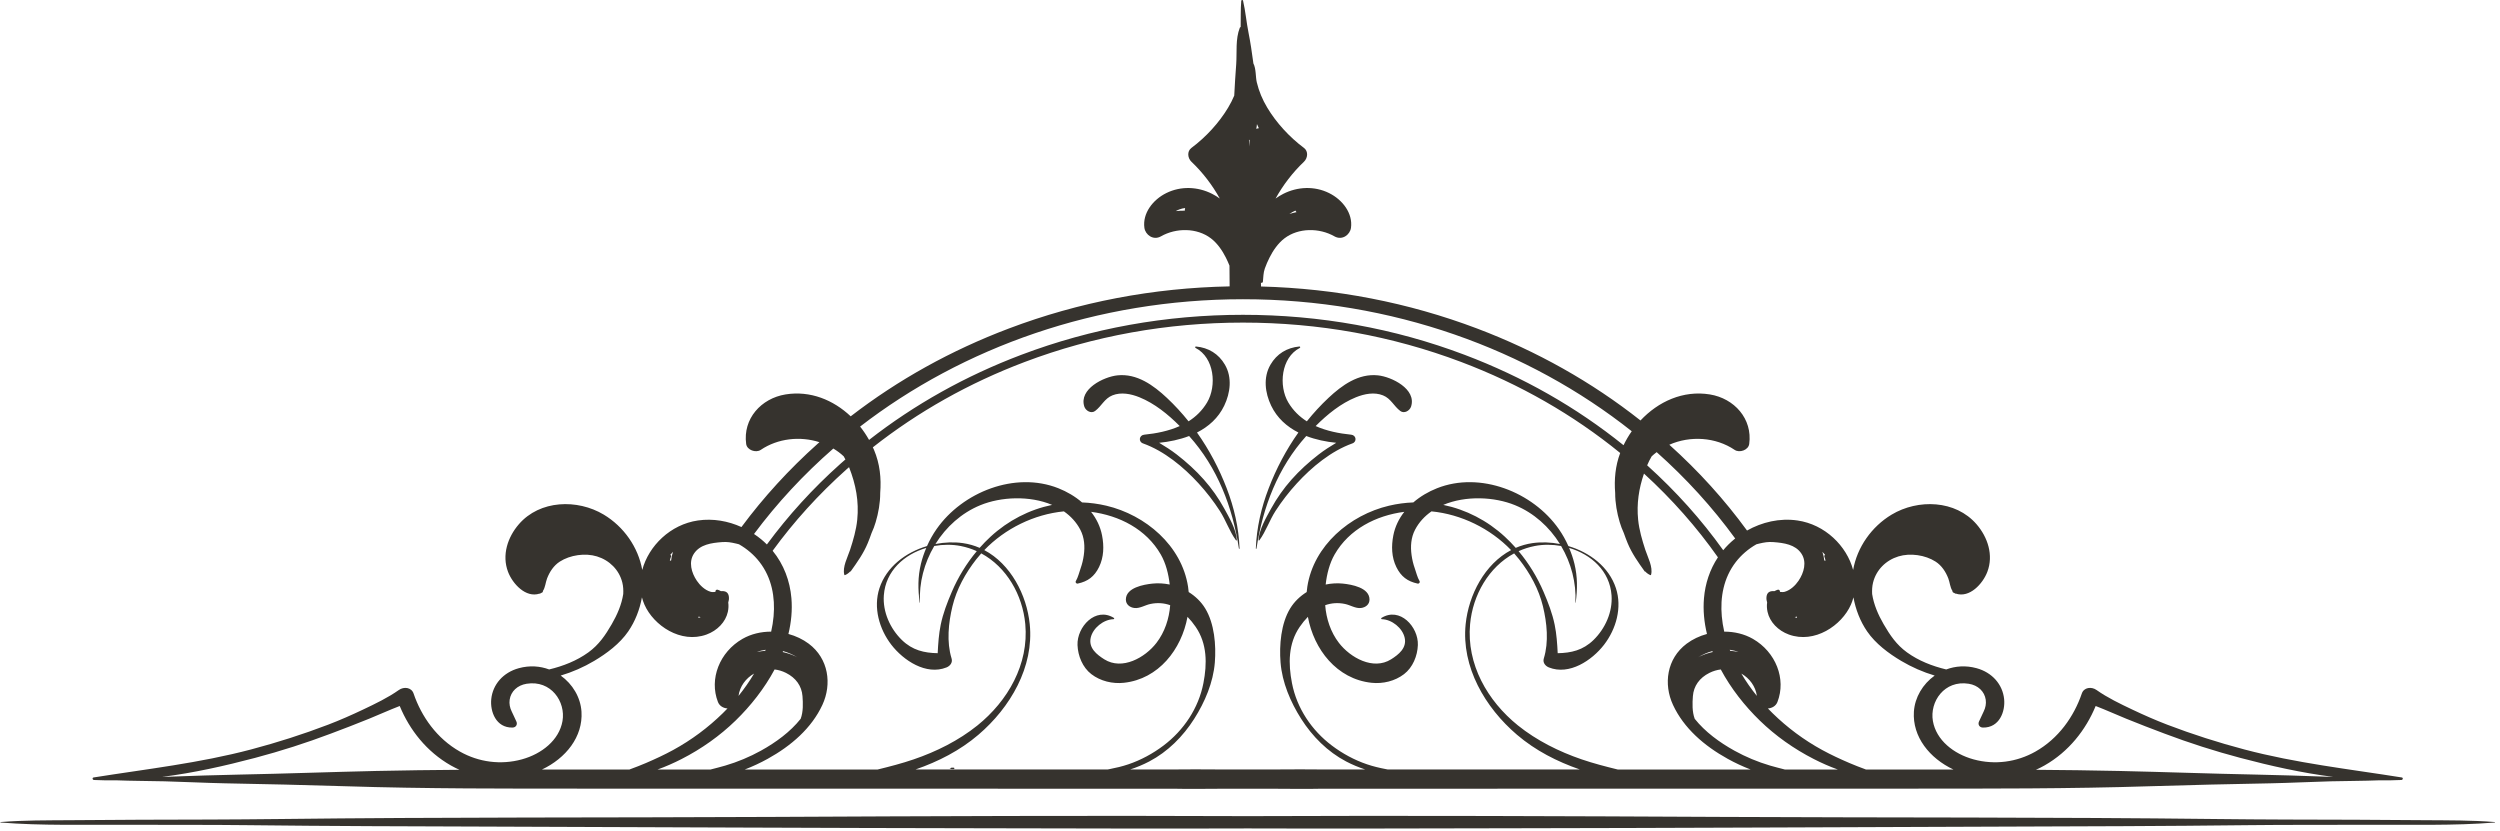 <svg width="370" height="123" viewBox="0 0 370 123" fill="none" xmlns="http://www.w3.org/2000/svg">
<path d="M37.743 112.169C41.557 111.16 45.305 109.957 48.969 108.573C50.864 107.858 52.754 107.139 54.624 106.374C56.133 105.758 57.631 105.077 59.159 104.488C60.618 108.025 63.141 111.25 66.736 113.292C67.147 113.526 67.571 113.737 68.003 113.93C63.884 113.96 59.766 114.011 55.649 114.103C48.908 114.253 42.172 114.505 35.43 114.638C32.057 114.704 28.69 114.82 25.321 114.941C24.88 114.957 24.44 114.969 24 114.98C28.667 114.388 33.293 113.346 37.743 112.169ZM177.155 64.013C178.863 63.145 180.309 61.868 181.185 60.042C182.095 58.145 182.384 55.864 181.29 53.978C180.357 52.365 178.847 51.449 176.998 51.28C176.885 51.27 176.843 51.443 176.94 51.493C179.728 52.913 180.108 57.108 178.65 59.56C177.937 60.76 176.992 61.668 175.906 62.357C174.919 61.127 173.85 59.962 172.694 58.879C170.699 57.012 168.271 55.254 165.388 55.551C163.367 55.76 159.635 57.576 160.48 60.178C160.674 60.776 161.481 61.27 162.073 60.826C163.04 60.103 163.448 58.994 164.631 58.515C165.914 57.995 167.39 58.291 168.635 58.795C170.88 59.704 172.865 61.315 174.6 63.057C172.974 63.787 171.143 64.152 169.337 64.335C168.598 64.409 168.447 65.368 169.163 65.624C172.302 66.744 175.179 69.124 177.397 71.552C178.551 72.815 179.616 74.186 180.541 75.623C181.431 77.003 181.964 78.644 182.921 79.957C182.959 80.009 183.061 79.998 183.055 79.92C182.943 78.328 181.938 76.625 181.181 75.25C180.337 73.713 179.336 72.294 178.174 70.982C176.963 69.613 175.609 68.389 174.164 67.271C173.326 66.622 172.448 66.068 171.554 65.534C173.053 65.384 174.58 65.071 175.989 64.529C180.195 69.216 182.413 75.022 183.36 81.194C183.369 81.248 183.457 81.234 183.455 81.181C183.342 78.119 182.652 75.135 181.555 72.276C180.433 69.351 178.961 66.563 177.155 64.013ZM203.928 55.551C201.046 55.254 198.617 57.012 196.623 58.879C195.467 59.962 194.398 61.127 193.411 62.357C192.324 61.668 191.379 60.76 190.666 59.56C189.209 57.108 189.589 52.913 192.376 51.493C192.475 51.443 192.432 51.27 192.319 51.28C190.47 51.449 188.96 52.365 188.027 53.978C186.934 55.864 187.223 58.145 188.132 60.042C189.008 61.868 190.454 63.145 192.161 64.013C190.355 66.563 188.883 69.351 187.762 72.276C186.665 75.135 185.976 78.119 185.862 81.181C185.86 81.234 185.948 81.248 185.957 81.194C186.905 75.022 189.122 69.216 193.327 64.529C194.736 65.071 196.263 65.384 197.763 65.534C196.869 66.068 195.991 66.622 195.153 67.271C193.708 68.389 192.354 69.613 191.142 70.982C189.981 72.294 188.981 73.713 188.136 75.25C187.379 76.625 186.374 78.328 186.261 79.92C186.256 79.998 186.358 80.009 186.396 79.957C187.353 78.644 187.886 77.003 188.775 75.623C189.702 74.186 190.766 72.815 191.92 71.552C194.138 69.124 197.016 66.744 200.154 65.624C200.87 65.368 200.718 64.409 199.98 64.335C198.175 64.152 196.343 63.787 194.716 63.057C196.452 61.315 198.436 59.704 200.682 58.795C201.927 58.291 203.402 57.995 204.687 58.515C205.87 58.994 206.278 60.103 207.244 60.826C207.836 61.27 208.642 60.776 208.837 60.178C209.682 57.576 205.95 55.76 203.928 55.551ZM141.155 113.618C141.044 113.618 140.933 113.614 140.822 113.618C140.781 113.62 140.761 113.626 140.728 113.648C140.672 113.686 140.649 113.696 140.578 113.703C140.555 113.705 140.555 113.736 140.578 113.738C140.649 113.745 140.672 113.754 140.728 113.793C140.761 113.815 140.781 113.821 140.822 113.822C140.933 113.828 141.044 113.822 141.155 113.822C141.286 113.822 141.286 113.618 141.155 113.618ZM18.543 122.068C24.549 122.104 30.556 122.051 36.561 122.124C48.716 122.27 60.871 122.301 73.027 122.34C97.337 122.419 121.648 122.549 145.959 122.583C158.858 122.601 171.759 122.656 184.658 122.607C197.558 122.656 210.459 122.601 223.359 122.583C247.669 122.549 271.98 122.419 296.29 122.34C308.446 122.301 320.601 122.27 332.756 122.124C338.761 122.051 344.769 122.104 350.775 122.068C356.903 122.032 363.117 122.224 369.222 121.734C369.274 121.73 369.274 121.666 369.222 121.662C365.796 121.387 362.364 121.415 358.926 121.389C355.494 121.364 352.061 121.33 348.629 121.321C341.765 121.304 334.901 121.298 328.036 121.216C303.73 120.923 279.414 121.026 255.105 120.904C231.626 120.787 208.139 120.689 184.658 120.788C161.178 120.689 137.691 120.787 114.212 120.904C89.903 121.026 65.587 120.923 41.28 121.216C34.416 121.298 27.552 121.304 20.688 121.321C17.255 121.33 13.823 121.364 10.391 121.389C6.953 121.415 3.521 121.387 0.095 121.662C0.043 121.666 0.043 121.73 0.095 121.734C6.2 122.224 12.414 122.032 18.543 122.068ZM103.357 91.454C103.374 91.387 103.388 91.319 103.392 91.249C103.493 91.281 103.595 91.31 103.696 91.338C103.588 91.383 103.475 91.422 103.357 91.454ZM86.06 105.328C85.925 103.213 84.744 101.237 82.985 99.984C84.715 99.469 86.378 98.74 87.931 97.818C89.802 96.708 91.736 95.261 92.977 93.453C94.01 91.949 94.682 90.206 95.007 88.41C95.103 88.775 95.225 89.137 95.381 89.49C96.743 92.575 100.757 95.297 104.566 93.912C106.154 93.333 107.392 92.066 107.722 90.55C107.82 90.098 107.847 89.621 107.779 89.17C107.942 88.718 107.968 87.929 107.513 87.634C107.284 87.486 106.998 87.466 106.695 87.491C106.552 87.409 106.394 87.337 106.218 87.279C106.053 87.226 105.889 87.363 105.885 87.506C105.885 87.537 105.884 87.569 105.882 87.601C105.627 87.633 105.384 87.644 105.176 87.584C104.314 87.337 103.586 86.622 103.132 85.951C102.33 84.764 101.869 83.159 102.729 81.901C103.626 80.589 105.285 80.349 106.848 80.231C107.646 80.171 108.178 80.271 108.959 80.451C109.081 80.478 109.22 80.519 109.366 80.553C110.569 81.235 111.619 82.15 112.407 83.168C114.235 85.526 114.74 88.403 114.49 91.22C114.423 91.978 114.301 92.733 114.131 93.482C112.644 93.48 111.162 93.822 109.887 94.553C106.496 96.501 104.933 100.485 106.255 103.892C106.491 104.502 107.077 104.815 107.67 104.85C107.439 105.091 107.205 105.328 106.968 105.561C104.818 107.666 102.345 109.517 99.623 111.003C98.316 111.716 96.961 112.345 95.581 112.935C94.828 113.257 94.062 113.556 93.289 113.836C93.243 113.854 93.2 113.873 93.155 113.891C92.527 113.891 91.9 113.891 91.273 113.892C87.584 113.892 83.896 113.888 80.207 113.889C83.741 112.224 86.297 109.043 86.06 105.328ZM99.204 82.115C99.332 81.96 99.467 81.81 99.607 81.665C99.459 82.079 99.364 82.51 99.324 82.957C99.26 82.963 99.198 82.97 99.135 82.981C99.178 82.776 99.234 82.58 99.308 82.401C99.36 82.274 99.302 82.173 99.204 82.115ZM123.332 66.382C123.88 66.712 124.399 67.093 124.87 67.537C124.96 67.687 125.038 67.844 125.12 67.998C124.87 68.216 124.617 68.433 124.369 68.655C120.267 72.32 116.642 76.31 113.499 80.581C113.228 80.313 112.946 80.054 112.644 79.806C112.31 79.532 111.958 79.274 111.595 79.032C115.004 74.452 118.943 70.212 123.332 66.382ZM183.957 44.286C206.01 44.286 226.164 51.674 241.497 63.823C241.035 64.478 240.633 65.174 240.284 65.892C233.309 60.277 225.415 55.783 216.758 52.511C206.371 48.583 195.335 46.592 183.957 46.592C172.579 46.592 161.543 48.583 151.156 52.511C142.907 55.629 135.349 59.857 128.621 65.107C128.232 64.416 127.791 63.752 127.297 63.132C142.517 51.394 162.325 44.286 183.957 44.286ZM184.939 20.695C184.919 21.03 184.897 21.364 184.877 21.698C184.866 21.37 184.856 21.041 184.846 20.712C184.877 20.709 184.908 20.702 184.939 20.695ZM186.031 18.368C186.118 18.572 186.209 18.774 186.307 18.975C186.176 18.992 186.049 19.024 185.928 19.069C185.978 18.838 186.011 18.604 186.031 18.368ZM256.81 79.7C256.765 79.736 256.717 79.769 256.673 79.806C256.063 80.306 255.52 80.852 255.037 81.431C251.816 76.92 248.054 72.72 243.779 68.869C243.975 68.41 244.193 67.962 244.447 67.537C244.683 67.315 244.932 67.112 245.188 66.918C249.544 70.793 253.446 75.076 256.81 79.7ZM265.961 91.454C265.843 91.422 265.729 91.383 265.62 91.338C265.722 91.31 265.823 91.281 265.924 91.249C265.93 91.319 265.943 91.387 265.961 91.454ZM259.951 80.553C260.096 80.519 260.237 80.478 260.357 80.451C261.14 80.271 261.671 80.171 262.469 80.231C264.032 80.349 265.691 80.589 266.588 81.901C267.448 83.159 266.987 84.764 266.185 85.951C265.731 86.622 265.003 87.337 264.14 87.584C263.933 87.644 263.69 87.633 263.435 87.601C263.434 87.569 263.432 87.537 263.431 87.506C263.428 87.363 263.265 87.226 263.1 87.279C262.923 87.337 262.766 87.409 262.622 87.491C262.319 87.466 262.033 87.486 261.804 87.634C261.35 87.929 261.376 88.718 261.537 89.17C261.469 89.621 261.497 90.098 261.595 90.55C261.924 92.066 263.164 93.333 264.752 93.912C268.559 95.297 272.574 92.575 273.936 89.49C274.092 89.137 274.214 88.775 274.31 88.41C274.635 90.206 275.307 91.949 276.339 93.453C277.581 95.261 279.515 96.708 281.385 97.818C282.94 98.739 284.602 99.469 286.332 99.984C284.573 101.237 283.393 103.213 283.257 105.328C283.02 109.043 285.576 112.224 289.11 113.889C285.422 113.888 281.733 113.892 278.044 113.892C277.416 113.891 276.789 113.891 276.162 113.891C276.117 113.873 276.074 113.854 276.027 113.836C275.255 113.556 274.489 113.257 273.736 112.935C272.356 112.345 271.001 111.716 269.694 111.003C266.972 109.517 264.498 107.666 262.349 105.561C262.112 105.328 261.878 105.091 261.648 104.85C262.24 104.815 262.826 104.502 263.062 103.892C264.384 100.485 262.821 96.501 259.429 94.553C258.155 93.822 256.673 93.48 255.185 93.482C255.016 92.733 254.893 91.978 254.826 91.22C254.577 88.403 255.082 85.526 256.909 83.168C257.698 82.15 258.747 81.235 259.951 80.553ZM270.113 82.115C270.015 82.173 269.957 82.274 270.009 82.401C270.083 82.58 270.139 82.776 270.182 82.981C270.12 82.97 270.056 82.963 269.993 82.957C269.953 82.51 269.857 82.079 269.709 81.665C269.85 81.81 269.985 81.96 270.113 82.115ZM257.714 99.688C258.936 100.383 259.827 101.58 260.016 102.995C259.17 101.947 258.394 100.84 257.714 99.688ZM256.001 96.165C256.443 96.224 256.877 96.333 257.296 96.504C256.889 96.41 256.477 96.349 256.061 96.317C256.041 96.267 256.021 96.216 256.001 96.165ZM264.165 113.89C263.439 113.7 262.708 113.523 261.989 113.311C260.135 112.765 258.359 112.02 256.7 111.102C254.48 109.873 252.351 108.311 250.819 106.386C250.422 105.331 250.471 104.065 250.548 103.03C250.66 101.534 251.521 100.32 252.994 99.587C253.55 99.309 254.117 99.147 254.675 99.079C256.173 101.88 258.211 104.468 260.457 106.651C262.773 108.901 265.483 110.824 268.452 112.341C269.592 112.924 270.781 113.452 272.005 113.891C269.392 113.89 266.779 113.89 264.165 113.89ZM253.479 96.501C252.821 96.646 252.178 96.863 251.57 97.15C251.489 97.189 251.41 97.231 251.33 97.274C251.336 97.269 251.342 97.265 251.348 97.262C251.988 96.87 252.694 96.56 253.427 96.361C253.444 96.408 253.461 96.455 253.479 96.501ZM242.42 113.886C241.42 113.886 240.419 113.886 239.419 113.886C237.628 113.447 235.843 112.986 234.091 112.387C230.736 111.241 227.428 109.595 224.656 107.364C220.142 103.73 217.031 98.303 217.574 92.374C217.969 88.057 220.331 83.927 224.092 81.901C224.35 82.188 224.599 82.484 224.837 82.788C226.44 84.836 227.742 87.193 228.354 89.73C228.948 92.19 229.238 95.007 228.483 97.456C228.296 98.063 228.707 98.567 229.234 98.779C232.251 99.99 235.614 97.736 237.398 95.424C239.191 93.1 240.096 89.918 239.16 87.058C238.125 83.898 235.291 81.76 232.121 80.818C231.728 79.935 231.254 79.088 230.699 78.295C226.867 72.819 219.079 69.72 212.674 72.261C211.41 72.762 210.203 73.469 209.172 74.359C207.973 74.404 206.767 74.562 205.569 74.846C199.777 76.219 194.43 80.732 193.484 86.829C193.444 87.091 193.415 87.358 193.391 87.624C192.403 88.238 191.551 89.055 190.944 90.05C189.58 92.29 189.317 95.48 189.521 98.043C189.757 101.006 190.99 103.894 192.572 106.386C194.227 108.994 196.484 111.258 199.231 112.698C200.132 113.17 201.077 113.562 202.045 113.88C199.831 113.88 197.617 113.88 195.403 113.879C193.43 113.839 191.45 113.876 189.479 113.876C187.872 113.877 186.265 113.877 184.658 113.877C183.051 113.877 181.444 113.877 179.837 113.876C177.866 113.876 175.887 113.839 173.914 113.879C171.7 113.88 169.486 113.88 167.272 113.88C168.24 113.562 169.185 113.17 170.086 112.698C172.833 111.258 175.09 108.994 176.744 106.386C178.326 103.894 179.559 101.006 179.796 98.043C180 95.48 179.737 92.29 178.373 90.05C177.767 89.055 176.913 88.238 175.926 87.624C175.902 87.358 175.873 87.091 175.832 86.829C174.887 80.732 169.54 76.219 163.748 74.846C162.549 74.562 161.344 74.404 160.145 74.359C159.114 73.469 157.906 72.762 156.643 72.261C150.237 69.72 142.45 72.819 138.618 78.295C138.064 79.088 137.589 79.935 137.196 80.818C134.025 81.76 131.192 83.898 130.157 87.058C129.22 89.918 130.126 93.1 131.919 95.424C133.703 97.736 137.066 99.99 140.083 98.779C140.609 98.567 141.021 98.063 140.834 97.456C140.079 95.007 140.37 92.19 140.963 89.73C141.575 87.193 142.877 84.836 144.48 82.788C144.717 82.484 144.967 82.188 145.224 81.901C148.986 83.927 151.347 88.057 151.743 92.374C152.286 98.303 149.174 103.73 144.661 107.364C141.888 109.595 138.581 111.241 135.226 112.387C133.474 112.986 131.689 113.447 129.899 113.886C128.898 113.886 127.897 113.886 126.897 113.886C121.339 113.887 115.781 113.888 110.223 113.889C111.394 113.436 112.53 112.909 113.613 112.309C117.112 110.374 120.117 107.763 121.712 104.327C123.14 101.251 122.648 97.482 119.691 95.266C118.814 94.61 117.782 94.124 116.685 93.826C117.107 92.081 117.279 90.302 117.129 88.528C116.914 85.991 116.009 83.542 114.35 81.516C117.495 77.195 121.145 73.167 125.281 69.469C125.405 69.358 125.533 69.252 125.658 69.141C125.663 69.154 125.669 69.165 125.674 69.178C126.663 71.699 127.144 74.206 126.872 76.921C126.72 78.431 126.28 79.933 125.812 81.371C125.468 82.426 124.638 83.95 124.964 85.076C124.973 85.109 125.012 85.136 125.045 85.123C125.339 85.01 125.598 84.817 125.831 84.576C125.851 84.591 125.885 84.591 125.903 84.566C126.861 83.222 127.797 81.913 128.429 80.38C128.63 79.893 128.817 79.398 128.989 78.897C129.238 78.369 129.439 77.817 129.602 77.271C129.996 75.953 130.276 74.434 130.271 72.957C130.443 70.788 130.228 68.642 129.347 66.563C129.295 66.442 129.234 66.325 129.179 66.205C135.878 60.931 143.417 56.688 151.659 53.572C161.886 49.706 172.753 47.745 183.957 47.745C195.162 47.745 206.028 49.706 216.255 53.572C224.93 56.851 232.83 61.376 239.787 67.042C239.065 68.971 238.887 70.954 239.046 72.957C239.04 74.434 239.321 75.953 239.714 77.271C239.878 77.817 240.079 78.369 240.328 78.897C240.501 79.398 240.687 79.893 240.888 80.38C241.52 81.913 242.456 83.222 243.414 84.566C243.432 84.591 243.465 84.591 243.487 84.576C243.719 84.817 243.978 85.01 244.272 85.123C244.306 85.136 244.344 85.109 244.353 85.076C244.678 83.95 243.848 82.426 243.505 81.371C243.037 79.933 242.597 78.431 242.445 76.921C242.206 74.533 242.55 72.307 243.308 70.091C247.467 73.894 251.127 78.036 254.253 82.483C253.047 84.3 252.37 86.382 252.189 88.528C252.038 90.302 252.21 92.081 252.632 93.826C251.535 94.124 250.503 94.61 249.626 95.266C246.668 97.482 246.177 101.251 247.605 104.327C249.2 107.763 252.206 110.374 255.704 112.309C256.787 112.909 257.923 113.436 259.094 113.889C253.536 113.888 247.978 113.887 242.42 113.886ZM226.819 80.379C225.938 80.505 225.107 80.746 224.331 81.083C223.821 80.507 223.284 79.957 222.719 79.435C220.112 77.03 216.96 75.416 213.603 74.725C216.922 73.32 221.177 73.516 224.229 74.769C227.005 75.909 229.301 77.98 230.873 80.512C229.511 80.249 228.124 80.195 226.819 80.379ZM233.206 89.182C233.468 87.197 233.49 85.394 233.017 83.436C232.822 82.633 232.55 81.851 232.229 81.091C235.483 82.05 238.246 84.483 238.509 88.11C238.686 90.561 237.577 93.027 235.84 94.72C234.277 96.243 232.534 96.637 230.54 96.673C230.466 95.26 230.378 93.854 230.091 92.46C229.742 90.77 229.131 89.188 228.454 87.608C227.524 85.433 226.275 83.388 224.753 81.573C225.494 81.237 226.283 80.978 227.118 80.813C228.385 80.563 229.734 80.571 231.045 80.805C232.529 83.318 233.315 86.254 233.158 89.182C233.156 89.214 233.203 89.212 233.206 89.182ZM206.556 113.881H205.372C205.276 113.861 205.179 113.842 205.084 113.824C204.15 113.646 203.224 113.424 202.321 113.119C200.457 112.489 198.694 111.531 197.123 110.347C194.119 108.083 191.932 104.814 191.213 101.108C190.655 98.236 190.647 95.268 192.355 92.779C192.722 92.244 193.127 91.742 193.567 91.291C194.449 96.103 197.839 100.498 202.982 101.052C204.659 101.233 206.447 100.81 207.795 99.775C209.096 98.777 209.785 97.071 209.844 95.466C209.944 92.775 207.172 89.764 204.461 91.451C204.375 91.505 204.411 91.639 204.513 91.641C205.987 91.676 207.577 92.94 207.895 94.401C208.223 95.903 207.009 96.87 205.878 97.582C203.231 99.244 199.846 97.333 198.159 95.145C196.933 93.554 196.281 91.564 196.129 89.57C197.019 89.252 198.001 89.161 199.078 89.391C199.84 89.554 200.633 90.073 201.413 89.985C202.102 89.908 202.701 89.461 202.688 88.71C202.66 86.968 200.059 86.508 198.734 86.371C197.896 86.285 197.037 86.338 196.199 86.511C196.375 84.942 196.775 83.365 197.522 82.063C199.676 78.311 203.667 76.29 207.837 75.751C207.045 76.761 206.465 77.93 206.21 79.248C205.906 80.82 205.943 82.464 206.658 83.921C207.35 85.329 208.302 86.045 209.807 86.37C210.017 86.415 210.208 86.198 210.092 86C209.754 85.423 209.606 84.729 209.381 84.098C209.154 83.463 209.01 82.836 208.915 82.169C208.734 80.887 208.819 79.565 209.429 78.399C210.018 77.271 210.864 76.381 211.86 75.683C216.266 76.111 220.562 78.218 223.642 81.415C219.744 83.475 217.363 88.022 216.916 92.374C216.264 98.722 219.811 104.732 224.511 108.743C227.254 111.084 230.43 112.706 233.826 113.884C224.735 113.884 215.645 113.882 206.556 113.881ZM142.498 80.379C141.193 80.195 139.806 80.249 138.444 80.512C140.017 77.98 142.312 75.909 145.088 74.769C148.139 73.516 152.395 73.32 155.714 74.725C152.357 75.416 149.206 77.03 146.598 79.435C146.033 79.957 145.496 80.507 144.986 81.083C144.21 80.746 143.38 80.505 142.498 80.379ZM136.11 89.182C136.114 89.212 136.16 89.214 136.158 89.182C136.001 86.254 136.788 83.318 138.272 80.805C139.583 80.571 140.932 80.563 142.2 80.813C143.034 80.978 143.823 81.237 144.563 81.573C143.042 83.388 141.793 85.433 140.862 87.608C140.186 89.188 139.575 90.77 139.226 92.46C138.939 93.854 138.85 95.26 138.777 96.673C136.783 96.637 135.04 96.243 133.477 94.72C131.74 93.027 130.631 90.561 130.808 88.11C131.071 84.483 133.834 82.05 137.088 81.091C136.766 81.851 136.495 82.633 136.301 83.436C135.826 85.394 135.849 87.197 136.11 89.182ZM135.492 113.884C138.886 112.706 142.063 111.084 144.806 108.743C149.506 104.732 153.053 98.722 152.401 92.374C151.954 88.022 149.573 83.475 145.675 81.415C148.755 78.218 153.051 76.111 157.457 75.683C158.453 76.381 159.299 77.271 159.888 78.399C160.498 79.565 160.583 80.887 160.402 82.169C160.307 82.836 160.162 83.463 159.936 84.098C159.711 84.729 159.563 85.423 159.225 86C159.108 86.198 159.3 86.415 159.51 86.37C161.014 86.045 161.967 85.329 162.659 83.921C163.374 82.464 163.411 80.82 163.106 79.248C162.852 77.93 162.272 76.761 161.48 75.751C165.65 76.29 169.641 78.311 171.795 82.063C172.542 83.365 172.943 84.942 173.117 86.511C172.279 86.338 171.421 86.285 170.583 86.371C169.258 86.508 166.657 86.968 166.628 88.71C166.616 89.461 167.215 89.908 167.904 89.985C168.684 90.073 169.477 89.554 170.239 89.391C171.316 89.161 172.298 89.252 173.188 89.57C173.036 91.564 172.384 93.554 171.157 95.145C169.471 97.333 166.085 99.244 163.439 97.582C162.308 96.87 161.094 95.903 161.421 94.401C161.739 92.94 163.33 91.676 164.804 91.641C164.906 91.639 164.942 91.505 164.855 91.451C162.145 89.764 159.373 92.775 159.472 95.466C159.532 97.071 160.221 98.777 161.522 99.775C162.87 100.81 164.657 101.233 166.335 101.052C171.478 100.498 174.867 96.103 175.75 91.291C176.19 91.742 176.595 92.244 176.962 92.779C178.67 95.268 178.663 98.236 178.104 101.108C177.385 104.814 175.197 108.083 172.194 110.347C170.623 111.531 168.86 112.489 166.996 113.119C166.094 113.424 165.167 113.646 164.233 113.824C164.138 113.842 164.041 113.861 163.945 113.881H162.762C153.672 113.882 144.581 113.884 135.492 113.884ZM115.837 96.501C115.856 96.455 115.872 96.408 115.89 96.361C116.622 96.56 117.329 96.87 117.969 97.262C117.975 97.265 117.981 97.269 117.987 97.274C117.907 97.231 117.828 97.189 117.747 97.15C117.139 96.863 116.496 96.646 115.837 96.501ZM112.022 96.504C112.44 96.333 112.875 96.224 113.316 96.165C113.297 96.216 113.276 96.267 113.256 96.317C112.84 96.349 112.427 96.41 112.022 96.504ZM109.301 102.995C109.49 101.58 110.381 100.383 111.603 99.688C110.923 100.84 110.148 101.947 109.301 102.995ZM105.151 113.89C102.539 113.89 99.925 113.89 97.312 113.891C98.536 113.452 99.725 112.924 100.865 112.341C103.835 110.824 106.544 108.901 108.859 106.651C111.105 104.468 113.143 101.88 114.641 99.079C115.2 99.147 115.767 99.309 116.323 99.587C117.796 100.32 118.657 101.534 118.769 103.03C118.847 104.065 118.895 105.331 118.498 106.386C116.966 108.311 114.837 109.873 112.617 111.102C110.957 112.02 109.181 112.765 107.328 113.311C106.609 113.523 105.878 113.7 105.151 113.89ZM175.349 31.178C174.903 31.174 174.455 31.194 174.011 31.244C174.185 31.146 174.37 31.058 174.569 30.984C174.842 30.882 175.121 30.82 175.401 30.79C175.365 30.915 175.348 31.046 175.349 31.178ZM191.724 31.166C191.76 31.247 191.812 31.325 191.883 31.397C191.528 31.471 191.176 31.561 190.831 31.67C191.108 31.477 191.408 31.306 191.724 31.166ZM302.581 113.292C306.176 111.25 308.699 108.025 310.158 104.488C311.686 105.077 313.184 105.758 314.693 106.374C316.563 107.139 318.453 107.858 320.347 108.573C324.012 109.957 327.76 111.16 331.574 112.169C336.024 113.346 340.649 114.388 345.317 114.98C344.876 114.969 344.437 114.957 343.997 114.941C340.626 114.82 337.26 114.704 333.887 114.638C327.144 114.505 320.409 114.253 313.668 114.103C309.551 114.011 305.432 113.96 301.314 113.93C301.746 113.737 302.17 113.526 302.581 113.292ZM13.915 115.439C14.998 115.491 16.084 115.504 17.172 115.487C19.565 115.582 21.961 115.576 24.358 115.635C27.327 115.709 30.293 115.872 33.264 115.93C39.203 116.047 45.139 116.172 51.075 116.362C63.023 116.746 74.985 116.716 86.94 116.718C110.69 116.721 134.439 116.726 158.188 116.729L173.776 116.731C176.115 116.789 178.466 116.734 180.8 116.734C182.086 116.734 183.372 116.734 184.658 116.733C185.945 116.734 187.231 116.734 188.517 116.734C190.851 116.734 193.201 116.789 195.541 116.731L211.129 116.729C234.878 116.726 258.627 116.721 282.376 116.718C294.333 116.716 306.294 116.746 318.241 116.362C324.178 116.172 330.114 116.047 336.053 115.93C339.024 115.872 341.99 115.709 344.959 115.635C347.356 115.576 349.752 115.582 352.145 115.487C353.232 115.504 354.319 115.491 355.402 115.439C355.633 115.429 355.709 115.102 355.459 115.062C347.636 113.819 339.807 112.942 332.16 110.918C328.288 109.894 324.478 108.677 320.765 107.258C319.004 106.585 317.273 105.819 315.581 105.016C313.781 104.162 311.889 103.255 310.288 102.121C309.528 101.584 308.418 101.729 308.11 102.635C306.947 106.046 304.664 109.307 301.238 111.239C298.473 112.798 295.214 113.246 292.077 112.385C289.129 111.575 286.562 109.535 286.069 106.717C285.567 103.85 287.768 100.615 291.379 101.196C292.75 101.417 293.71 102.332 293.889 103.564C293.975 104.156 293.852 104.762 293.582 105.303C293.337 105.795 293.132 106.286 292.896 106.777C292.699 107.186 292.922 107.671 293.477 107.681C295.911 107.722 296.801 105.31 296.611 103.461C296.39 101.31 294.859 99.525 292.526 98.89C290.924 98.453 289.391 98.577 288.043 99.079C285.981 98.584 283.966 97.802 282.239 96.554C280.674 95.421 279.723 94.008 278.772 92.368C277.974 90.988 277.323 89.498 277.077 87.913C277.049 87.351 277.073 86.791 277.211 86.227C277.674 84.34 279.123 82.912 280.972 82.347C282.709 81.816 284.931 82.132 286.467 83.118C287.363 83.695 287.97 84.62 288.349 85.605C288.577 86.195 288.613 86.934 288.959 87.45C288.95 87.549 288.986 87.647 289.091 87.7C289.154 87.732 289.218 87.76 289.281 87.787C289.315 87.812 289.35 87.836 289.388 87.858C289.409 87.871 289.438 87.871 289.46 87.858C289.462 87.857 289.464 87.855 289.464 87.855C291.497 88.533 293.452 86.406 294.126 84.633C295.066 82.163 294.19 79.512 292.529 77.59C289.418 73.988 283.862 73.829 279.963 76.163C277.005 77.935 274.856 80.982 274.263 84.353C273.312 80.791 270.107 77.62 266.015 77.029C263.379 76.649 260.771 77.275 258.56 78.52C255.243 73.97 251.403 69.723 247.059 65.821C250.133 64.46 253.908 64.676 256.728 66.582C257.44 67.063 258.76 66.623 258.885 65.705C259.39 61.977 256.671 58.963 253.057 58.375C249.096 57.731 245.411 59.438 242.793 62.23C235.588 56.544 227.475 51.972 218.601 48.617C208.444 44.778 197.702 42.69 186.633 42.401C186.628 42.212 186.623 42.025 186.618 41.838C186.735 41.916 186.895 41.817 186.909 41.696C186.988 41.005 186.958 40.409 187.194 39.738C187.389 39.179 187.627 38.65 187.893 38.117C188.398 37.103 189.146 36.004 190.101 35.276C192.176 33.695 195.256 33.702 197.492 34.977C198.644 35.633 199.807 34.74 199.946 33.718C200.237 31.591 198.725 29.569 196.688 28.567C194.54 27.509 192.039 27.614 189.925 28.689C189.524 28.893 189.144 29.127 188.784 29.386C189.882 27.403 191.304 25.537 192.986 23.937C193.541 23.41 193.672 22.402 192.986 21.892C190.825 20.284 188.881 18.146 187.554 15.931C186.838 14.735 186.322 13.512 186.004 12.179C185.815 11.387 185.915 10.174 185.499 9.38C185.489 9.304 185.48 9.228 185.47 9.153C185.277 7.724 185.069 6.279 184.785 4.864C184.467 3.276 184.336 1.661 183.97 0.086C183.938 -0.054 183.718 -0.01 183.706 0.118C183.594 1.409 183.653 2.706 183.618 4.003C183.565 4.014 183.515 4.047 183.492 4.105C182.83 5.796 183.083 7.727 182.96 9.49C182.85 11.043 182.736 12.597 182.667 14.152C182.413 14.758 182.112 15.348 181.763 15.931C180.437 18.146 178.492 20.284 176.331 21.892C175.645 22.402 175.776 23.41 176.331 23.937C178.013 25.537 179.435 27.403 180.533 29.386C180.173 29.127 179.792 28.893 179.392 28.689C177.279 27.614 174.777 27.509 172.628 28.567C170.591 29.569 169.079 31.591 169.37 33.718C169.51 34.74 170.674 35.633 171.824 34.977C174.061 33.702 177.141 33.695 179.216 35.276C180.171 36.004 180.919 37.103 181.424 38.117C181.621 38.512 181.802 38.906 181.962 39.31C181.969 40.336 181.977 41.36 181.985 42.385C170.667 42.603 159.685 44.696 149.314 48.617C140.76 51.85 132.912 56.212 125.904 61.615C123.34 59.195 119.919 57.781 116.259 58.375C112.646 58.963 109.927 61.977 110.433 65.705C110.557 66.623 111.877 67.063 112.589 66.582C115.115 64.875 118.409 64.521 121.278 65.444C121.194 65.518 121.109 65.59 121.024 65.665C116.776 69.463 113.008 73.589 109.734 78.003C107.761 77.111 105.541 76.706 103.302 77.029C99.211 77.62 96.005 80.791 95.053 84.353C94.461 80.982 92.312 77.935 89.354 76.163C85.455 73.829 79.899 73.988 76.787 77.59C75.127 79.512 74.251 82.163 75.19 84.633C75.864 86.406 77.819 88.533 79.853 87.855C79.854 87.856 79.857 87.858 79.857 87.858C79.879 87.871 79.907 87.871 79.93 87.858C79.967 87.836 80.002 87.812 80.036 87.787C80.099 87.76 80.163 87.732 80.226 87.7C80.332 87.647 80.367 87.549 80.358 87.45C80.704 86.934 80.74 86.195 80.968 85.605C81.348 84.62 81.954 83.695 82.85 83.118C84.386 82.132 86.608 81.816 88.345 82.347C90.194 82.912 91.643 84.34 92.106 86.227C92.244 86.791 92.267 87.351 92.24 87.913C91.995 89.498 91.343 90.988 90.544 92.368C89.595 94.008 88.643 95.421 87.078 96.554C85.351 97.802 83.335 98.584 81.275 99.079C79.927 98.577 78.392 98.453 76.791 98.89C74.458 99.525 72.927 101.31 72.706 103.461C72.516 105.31 73.406 107.722 75.841 107.681C76.395 107.671 76.618 107.186 76.421 106.777C76.185 106.286 75.981 105.795 75.735 105.303C75.464 104.762 75.342 104.156 75.428 103.564C75.607 102.332 76.566 101.417 77.938 101.196C81.549 100.615 83.75 103.85 83.248 106.717C82.755 109.535 80.188 111.575 77.24 112.385C74.103 113.246 70.844 112.798 68.078 111.239C64.652 109.307 62.37 106.046 61.207 102.635C60.899 101.729 59.789 101.584 59.029 102.121C57.428 103.255 55.536 104.162 53.736 105.016C52.044 105.819 50.313 106.585 48.551 107.258C44.839 108.677 41.028 109.894 37.158 110.918C29.51 112.942 21.681 113.819 13.858 115.062C13.608 115.102 13.684 115.429 13.915 115.439Z" fill="#36332E"/>
</svg>
